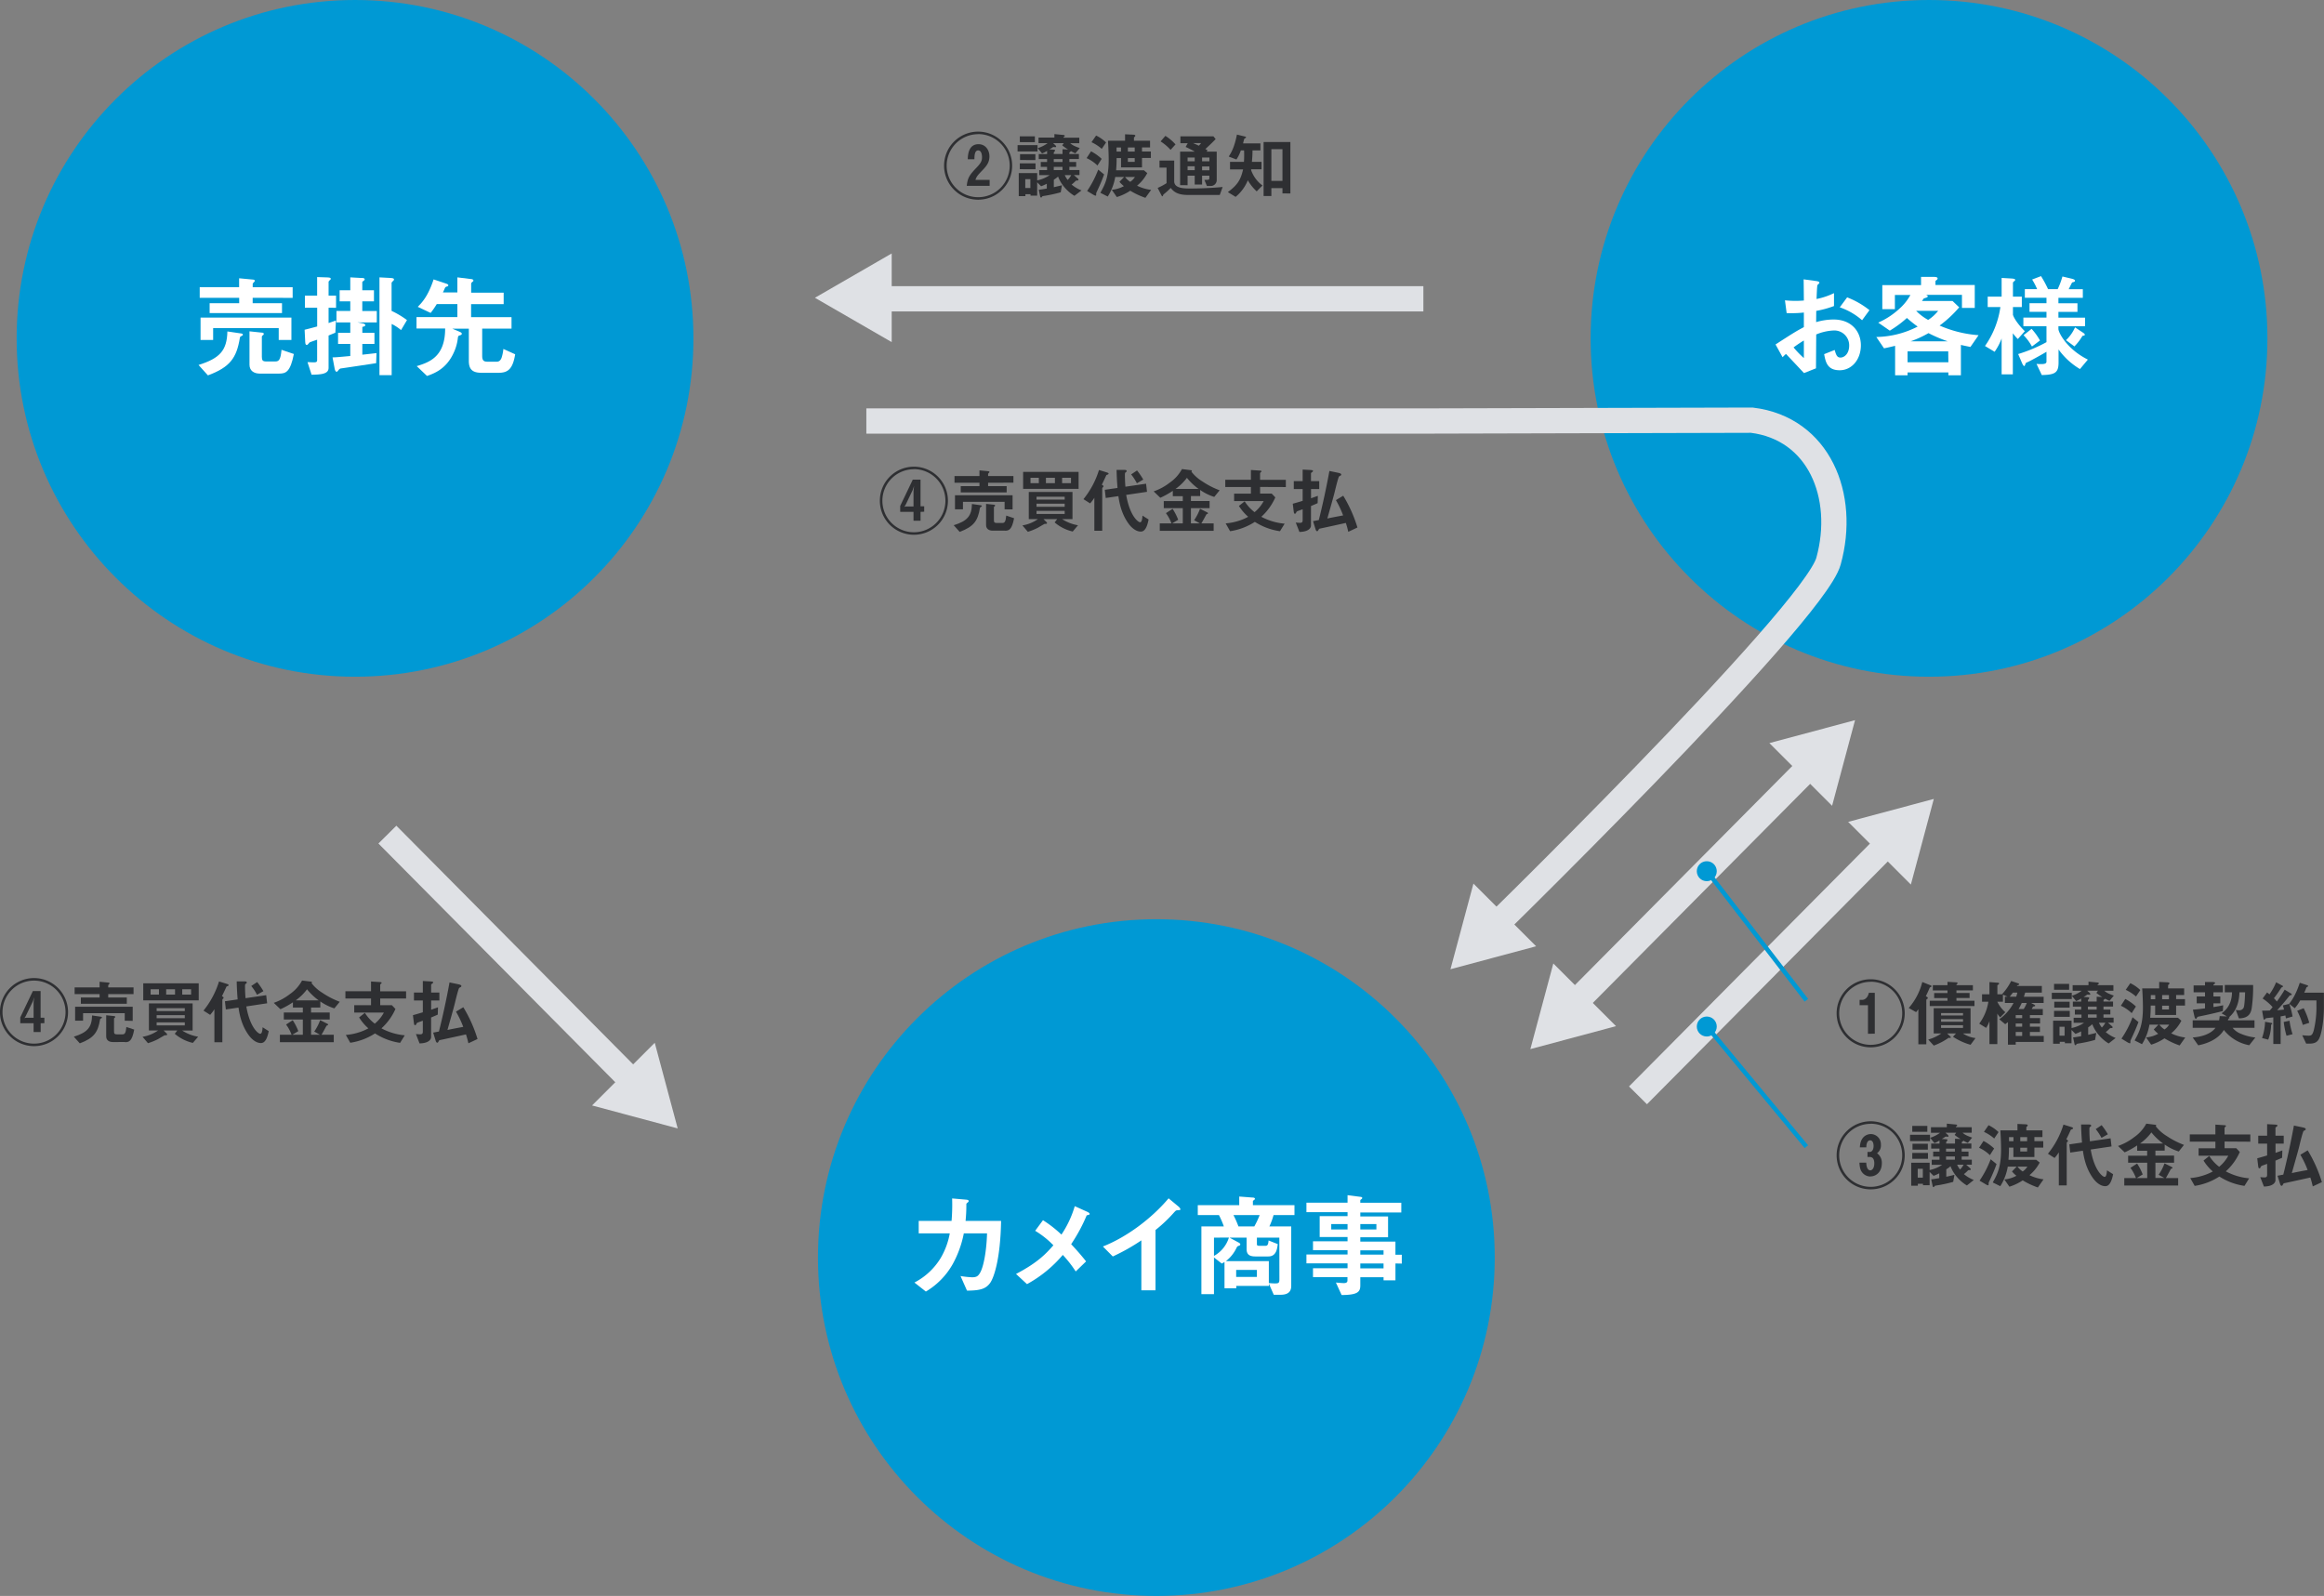 <?xml version="1.0" encoding="UTF-8"?> <svg xmlns="http://www.w3.org/2000/svg" viewBox="0 0 1047.27 719.24"><rect x="0" y="0" width="1047.27" height="719.24" fill="#808080" stroke="none"/><defs><style>.cls-1{fill:#0099d4;}.cls-2{fill:#fff;}.cls-3,.cls-6{fill:none;stroke-miterlimit:10;}.cls-3{stroke:#dfe1e5;stroke-width:11.39px;}.cls-4{fill:#dfe1e5;}.cls-5{fill:#2e2f32;}.cls-6{stroke:#0099d4;stroke-width:2px;}</style></defs><title>finance02_img</title><g id="レイヤー_2" data-name="レイヤー 2"><g id="ファクタリングol"><circle class="cls-1" cx="159.99" cy="152.49" r="152.49"></circle><path class="cls-2" d="M108.86,151.41c-.66.31-.71.51-.77.87-1.48,9-4.38,13.17-14.39,16.89l-4.23-4.69c9.54-3,12.81-6.48,13-15.11l6.28.92c.41.05.71.25.71.56S109.06,151.31,108.86,151.41Zm5-17.2v2.45h13.22v4.44H94.47v-4.44h13.32v-2.45H90v-4.8h17.76v-4l6.43.61c.36.05.66.26.66.57,0,.15-.2.35-.3.45-.46.52-.67.67-.67.92v1.48h18v4.8Zm11.74,19v-5.36H96.05v5.36H90.38V143.14h40.94V153.2Zm.21,15.16h-8.73c-2.55,0-4.65-1.23-4.65-4V149.32l5.82.61c.36,0,.62.26.62.56s-.16.46-.57.72c-.1.1-.3.3-.3.46v9.18c0,1.59.41,2.05,2,2.05H124c1.63,0,2.45-.62,2.86-5.26l5.56,1.89C130.86,167.59,128.82,168.36,125.86,168.36Z"></path><path class="cls-2" d="M148.07,138.7v6.89c1.58-.56,2.24-.76,3.32-1.17l-.26,5.51c-.71.31-1,.41-3.06,1.28v14.54c0,2.61-2.76,3.07-7.66,3.12l-1.84-5.67c.36,0,2.4.1,2.76.1,1.58,0,1.58-.4,1.58-1.37V153.1c-.46.15-2.7.91-3.16,1.12a1,1,0,0,0-.51.41c-.61.71-.72.81-1,.81-.51,0-.67-.45-.72-1.83l-.25-5c1.07-.26,2.7-.67,5.66-1.48V138.7H137.4v-5.46h5.51v-8.37l4.55.15c1.42.06,1.58.31,1.58.62s-.21.46-.46.66c-.36.36-.51.56-.51.77v6.17h3.37v5.46Zm13.06,6.59,2.15.41c.56.1,1.32.3,1.32.81s-.51.61-1.32.82V150h5.46v5h-5.46v4.84c2.86-.3,3.21-.35,6.38-.71l-.16,4.54c-2.55.41-15.92,2.4-16.07,2.4a2,2,0,0,0-.67.46c-.76.92-.76,1-1.07,1-.61,0-.87-1.23-.92-1.58l-.92-4.9c1.43,0,2.4-.1,8-.61V155h-5.51v-5h5.51v-4.69h-6.23v-5.16h6.23v-4.34h-4.8v-5h4.8V125l4.74.26c.72,0,1.74,0,1.74.61,0,.2,0,.31-.46.66s-.61.46-.61.67v3.62h5.26v5h-5.26v4.34h6.53v5.16Zm19.6,3.47A20.78,20.78,0,0,0,176.5,146v23.07H171V125l4.85.26c1.58.1,1.68.36,1.68.71s-.1.31-.26.51c-.76.77-.81.82-.81,1.13v12.5a39.7,39.7,0,0,1,6.94,4.14Z"></path><path class="cls-2" d="M224.74,168h-7.8c-4,0-5.67-1.53-5.67-5.36v-14.5h-7.4l2.91,1.23c1.12.46,1.32.71,1.32,1.07s-.35.56-1.12.77c-.51.2-.56.46-.66,1.12a20.82,20.82,0,0,1-1.89,6.69c-3.37,7.35-8.83,9.29-12,10.41L187.79,165c5.72-1.74,12.81-4.24,12.81-16.95H187.69v-5.15h18.42v-5.87h-9.28a42.49,42.49,0,0,1-2.76,4l-5.82-2.75c1.74-1.74,4.59-4.6,7.15-12.36l5.81,1.94c.26.11.82.31.82.72,0,.25-.15.46-.66.56s-.72.36-.87.66c-.31.72-.71,1.64-.92,2h6.53V125l6.23.77c.61.05,1,.3,1,.71,0,.11-.05.26-.46.56s-.56.62-.56.87v4h14.65v5.16H212.29v5.87h18.22v5.15H217.29v12.2c0,2.1.61,2.71,2.35,2.71h4.24c1,0,1.68-.56,2.14-1.74a18.61,18.61,0,0,0,.82-4l5.31,2.4C231.07,166.32,228.88,168,224.74,168Z"></path><circle class="cls-1" cx="869.28" cy="152.49" r="152.49"></circle><path class="cls-2" d="M800.12,155.24c8.37-5.41,9.34-6,12.76-7.81l0-6.58a51.13,51.13,0,0,1-7.76.25l-.76-5.76a41.92,41.92,0,0,0,5,.25c1.28,0,2-.05,3.52-.15-.05-5.77-.05-6.23-.1-9.55l5.67.77c1.42.2,1.42.56,1.42.81s-.76.82-.86,1c-.21.31-.36,5.31-.41,6.28a32,32,0,0,0,7.86-2.65v5.82a45.18,45.18,0,0,1-8,2.19l-.05,5.06a28.1,28.1,0,0,1,7.86-1.18c7.91,0,12.3,5.26,12.3,11.64s-4.09,11.23-9.55,11.23-6.33-3.52-7-7.25l4.74-1.89c.62,2.09,1,3.42,2.61,3.42,1.84,0,3.93-1.84,3.93-5.41a6.7,6.7,0,0,0-7.1-6.79,22.88,22.88,0,0,0-7.75,1.79c-.06,8.11-.06,9-.11,15.26l-5.41,2.14c-2.19-2.34-3.47-3.72-8.11-8.62a17.57,17.57,0,0,0-1.53,1.48Zm12.76-1.79a53.09,53.09,0,0,0-4.64,3.12,43,43,0,0,0,4.64,4.8Zm26.24-9.13a29.72,29.72,0,0,0-10.06-5.82l3.32-4.49a37.61,37.61,0,0,1,10.06,5.77Z"></path><path class="cls-2" d="M887.94,156.36c-.71-.15-2.76-.56-4.29-.91v13.67H878v-1.27H859.61v1.27H854V155.85c-3,.72-3.68.87-5,1.13l-3.47-5.11a42.34,42.34,0,0,0,18.63-4.69,57.22,57.22,0,0,1-4.85-3.88,48,48,0,0,1-7.71,5.71l-5.21-3.62a34.47,34.47,0,0,0,9.39-6.12,23.07,23.07,0,0,0,5.11-6.33H853.9v6.38h-5.67V128.5h17.46v-3.73l5.46,0c1.84,0,2,.41,2,.72a.91.91,0,0,1-.46.71c-.36.26-.51.36-.51.61v1.64h17.71v10.31h-5.77v-5.87H867.88c.46.15.82.25.82.71,0,.21-.21.31-.36.41s-1.22.41-1.43.51c-.36.51-.46.66-.81,1.12h13.78l3,2.86a52.28,52.28,0,0,1-8.83,8.22,53.4,53.4,0,0,0,17.56,4.34Zm-10,2H859.61v4.9H878Zm-8.93-8.21a47.87,47.87,0,0,1-8,3.67h16.69A65.21,65.21,0,0,1,869.06,150.14Zm-5.52-10.06a22.66,22.66,0,0,0,5.41,4.09,19.06,19.06,0,0,0,4.5-4.09Z"></path><path class="cls-2" d="M909.3,152.79a22.13,22.13,0,0,1-2.25-2.6v18.53H902V152.54a26.91,26.91,0,0,1-3.16,6l-4.34-2.61a40.15,40.15,0,0,0,6.94-17.55h-5.72v-4.7H902v-8.42l4.39.25c.87.06,1.73.16,1.73.62,0,.2-.15.3-.25.41-.26.25-.77.66-.77.81v6.33h4v4.7h-4v3.52c.82,2.45,3.73,5.82,5.36,7.35Zm28,13.53a32,32,0,0,1-9.65-8.83v5.82c0,4.59-1.48,5.61-7.55,5.71L917.72,164c3.42.25,4.49,0,4.49-1.07v-4.39c-2.19,1.32-7.4,4.18-8.37,4.59-.81.36-.92.36-1.07.77-.2.56-.36,1.07-.56,1.07-.41,0-.87-1-1.07-1.48l-1.69-3.93a67.59,67.59,0,0,0,12.76-5.36V147H911.8v-3.88h10.41v-2.6h-7.65v-3.88h7.65v-2.45h-9.75v-3.88H918a29.86,29.86,0,0,0-2.25-4.34l4-1.53a48.52,48.52,0,0,1,3.17,5.87h4.34a35,35,0,0,0,2.14-5.71l4.18,1c.36.1,1.48.35,1.48.92,0,.25-.1.45-.71.61s-.56.15-.66.3-1.23,2.45-1.48,2.91h6.38v3.88h-11v2.45h8.58v3.88h-8.58v2.6h12V147h-12v1.28c0,1.48,3.68,9,13.27,13.78Zm-21.64-10.16a22.94,22.94,0,0,0-3.78-5.1l3.62-2.86a27.42,27.42,0,0,1,3.78,5.25Zm23.32-4.9c-.46.05-.51.1-.61.2a23.61,23.61,0,0,1-3.57,4.65L931,153.3a17.73,17.73,0,0,0,4.08-5.77l3.68,2.45c.15.11.71.46.71.82A.45.45,0,0,1,939,151.26Z"></path><circle class="cls-1" cx="521.09" cy="566.75" r="152.49"></circle><path class="cls-2" d="M446.12,578.28c-2,2.66-4.59,3.32-10.36,3.37l-2.91-6.58a42,42,0,0,0,5.2.56c1.79,0,2.51-.41,3.22-1.43,2-2.65,3.32-10.82,3.52-18.37H434.33a47.58,47.58,0,0,1-4.9,13.67,33.46,33.46,0,0,1-12.2,12.56L412.07,578a29.92,29.92,0,0,0,11.8-11A33.51,33.51,0,0,0,428,555.83H414v-5.62h14.81a86.55,86.55,0,0,0,.25-10.11l6,.52c1.38.1,1.43.35,1.43.66s0,.31-.56.76-.46.52-.46,1.23a69,69,0,0,1-.35,6.94h16C450.87,566.49,448.11,575.58,446.12,578.28Z"></path><path class="cls-2" d="M489.7,547.71a74.48,74.48,0,0,1-7,13c2.29,2.46,4.18,4.55,6.73,7.76L484.75,573a52.64,52.64,0,0,0-5.82-7.45,56.78,56.78,0,0,1-16.13,13.17l-4.95-4.59c10-5.21,13.73-9.39,16.84-12.92a40.34,40.34,0,0,0-8.21-6.53L470,549.9a54.54,54.54,0,0,1,8.32,6.49,46.5,46.5,0,0,0,6-12.81l5.66,2.55c.26.1,1.08.56,1.08,1C491,547.45,490.21,547.61,489.7,547.71Z"></path><path class="cls-2" d="M530.71,545.41c-.77.05-.87.16-1.58.92a65.31,65.31,0,0,1-8.42,8V581.5h-6.38V559a91.09,91.09,0,0,1-12.87,7.25L497,561.75c10.67-4.19,21.9-12.56,29.61-21.7l4.44,3.68c.2.15.87.82.87,1.22S531.73,545.36,530.71,545.41Z"></path><path class="cls-2" d="M573.9,547.61a30.44,30.44,0,0,1-1.88,5.1h9.85v26.8c0,2.75-1.59,4-4.85,4H574l-2.2-5v1h-14.7v1.07H551.8V568.74c-.56.36-.76.46-1.22.71l-3.52-2.75v16.53h-5.67V552.71H551.5a37.84,37.84,0,0,0-2.2-5.1h-9.54v-4.49h18.68v-3.88l6,.46c.41,0,1.07.1,1.07.56,0,.3-.3.51-.91.92v1.94h18.73v4.49Zm-26.84,10.15V566a14.31,14.31,0,0,0,6.73-8.27Zm29.45,0H566.4v2.91c0,.62.26.77,1.12.77h2.76c.77,0,1.23-.31,1.38-2.4l4.13,1.63c-.25,2.15-.66,5.57-4.23,5.57h-5.87c-3,0-3.93-1.18-3.93-3.37v-5.11h-7.71l4,2.15c.21.1.87.46.87.87a.63.63,0,0,1-.41.56c-.82.3-.92.3-1.28,1a16.36,16.36,0,0,1-4.79,6h19.34v9.9c1.38.1,1.74.15,2.76.15,1.53,0,2-.1,2-1.83Zm-20.67-10.15a42.84,42.84,0,0,1,2.24,5.1h7.15a36.35,36.35,0,0,0,2.4-5.1Zm10.56,24.7h-9.34v3.17h9.34Z"></path><path class="cls-2" d="M628.84,569.4V577h-5.36v-1.38H613v3.67c0,3-1.27,4.29-8.42,4.34L602,578c1.33.1,2.76.25,3.62.25s1.59-.25,1.59-1.17v-1.53H591.68v-4h15.57v-2.2H588.72v-4h18.53v-1.94H591.68v-4h15.57v-1.94H594.69v-9.39h12.56v-1.79H588.72V542h18.53v-3.37l6,.77c.25.05.61.15.61.46s-.1.36-.56.71a.57.57,0,0,0-.31.46v1h18.48v4.39H613v1.79h12.51v9.39H613v1.94h15.83v5.92h2.86v4Zm-21.59-17.76H599.9v2.45h7.35Zm13,0H613v2.45h7.25Zm3.22,11.84H613v1.94h10.47Zm0,5.92H613v2.2h10.47Z"></path><line class="cls-3" x1="390.44" y1="134.66" x2="641.42" y2="134.66"></line><polygon class="cls-4" points="367.23 134.2 401.83 114.22 401.83 154.18 367.23 134.2"></polygon><line class="cls-3" x1="854.7" y1="376.13" x2="738.13" y2="493.63"></line><polygon class="cls-4" points="871.44 360.05 861.1 398.64 832.84 370.39 871.44 360.05"></polygon><polygon class="cls-4" points="835.94 324.55 825.6 363.14 797.34 334.89 835.94 324.55"></polygon><line class="cls-3" x1="820.46" y1="340.39" x2="703.89" y2="457.89"></line><polygon class="cls-4" points="689.63 472.8 728.23 462.45 699.98 434.2 689.63 472.8"></polygon><line class="cls-3" x1="174.57" y1="376.13" x2="291.14" y2="493.63"></line><polygon class="cls-4" points="305.39 508.54 266.8 498.19 295.05 469.94 305.39 508.54"></polygon><path class="cls-5" d="M440.78,90a15.34,15.34,0,1,1,15.33-15.33A15.32,15.32,0,0,1,440.78,90Zm0-29.53A14.2,14.2,0,1,0,455,74.63,14.2,14.2,0,0,0,440.78,60.43Zm-5.14,23.29c.42-3.79,1.35-5,4.52-8.32,1.91-2,2.37-3,2.37-4.59,0-.61-.1-3.07-1.75-3.07s-1.65,2.65-1.68,4h-3c.06-1.72.22-6.8,4.85-6.8,3.17,0,4.92,2.69,4.92,5.47s-1.33,4.34-2.88,6c-2.53,2.65-2.82,2.94-3.43,4.62h6.4v2.69Z"></path><path class="cls-5" d="M458.55,68.25V65.41h9v2.84Zm25.62,20a17.62,17.62,0,0,1-4.46-3.82,16.23,16.23,0,0,1-2.91-4.85A14.16,14.16,0,0,1,474.89,81v3.36c.68-.16,2.14-.48,3.66-.87L478,86.66a63.47,63.47,0,0,1-7.48,1.62c-.74.13-.84.16-1,.45s-.2.29-.39.29-.32-.22-.36-.35l-.67-3.14c1-.1,2.07-.29,3.62-.55V82.81a22.52,22.52,0,0,1-2.56,1.13l-1.78-1.78v6h-3v-.65h-2.3v.88h-3V78h8.31v3.3A15.36,15.36,0,0,0,473,78.93h-4.69V76.66h3.53V75.21H469V73h2.85V71.68h-3.75V69.42h3.75V68a12.78,12.78,0,0,1-2.27,1.16l-1.94-2.39a15.59,15.59,0,0,0,4.47-2.27H468V62h7.15V60.43l3.91.38c.39,0,.75.13.75.42s-.17.3-.33.39-.22.2-.22.42h7.11v2.49h-4.11c1,.85,1.69,1.27,4.31,2.2L484.6,69.1a19.26,19.26,0,0,1-2-1c0,.13-.2.26-.33.33s-.38.26-.38.42v.55h4.3v2.26h-4.3V73h3.07v2.17h-3.07v1.45h4.56v2.27h-2.53l1.91,1.71A.8.8,0,0,1,486,81c0,.36-.38.36-.71.36s-.45.06-.81.42a13,13,0,0,1-1.58,1.39,15.84,15.84,0,0,0,4.46,2.65Zm-24.61-24.2V61.43h6.79v2.65Zm0,12.2V73.62h7.08v2.66Zm.1-4.14V69.48h6.92v2.66Zm4.66,8.63h-2.3v4h2.3ZM478.68,65.5l.71-1h-4.85l.93.85a1.23,1.23,0,0,1,.46.71c0,.22-.23.26-.36.26l-.71-.07a.9.9,0,0,0-.65.26,14.82,14.82,0,0,1-1.32.81l.93.06c1.3.1,1.62.07,1.62.42a1.05,1.05,0,0,1-.32.59c-.1.13-.26.29-.26.42v.58h3.95V67.25l2.52.13A19.66,19.66,0,0,1,478.68,65.5Zm.13,6.18h-3.95V73h3.95Zm0,3.53h-3.95v1.45h3.95Zm1,3.72a10,10,0,0,0,1.32,2.17,9.51,9.51,0,0,0,1.59-2.17Z"></path><path class="cls-5" d="M494.55,74.59a17.07,17.07,0,0,0-4.89-3.33l2-3.07a21.48,21.48,0,0,1,4.79,3.4Zm-.42,12.1c-.16.33-.16.42-.16,1.17,0,.16-.07.32-.26.32a3,3,0,0,1-1-.42l-2.82-1.68a45.73,45.73,0,0,0,5-9.64l2.65,2.17C496.46,81.68,495.33,84.1,494.13,86.69Zm2.36-19.6a18.79,18.79,0,0,0-4.63-3l2.08-3a17.21,17.21,0,0,1,4.49,3.11Zm19.67,22.06a34.78,34.78,0,0,1-6.83-3.2,23,23,0,0,1-6.05,2.85L501,85.53a13.75,13.75,0,0,0,5.46-1.65,13.61,13.61,0,0,1-2-1.94l2.1-2.17h-4a23.85,23.85,0,0,1-3.37,8.8l-3.33-1.68c2.1-3.72,3.75-7,3.75-14.85,0-2.88-.19-6.54-.32-8.61h7.7V60.52l3.43.16c.48,0,1.19.1,1.19.42a.62.62,0,0,1-.22.49c-.2.16-.39.36-.39.45v1.39h7.25v3h-3.63v1.85h4v2.91h-4v4.24h-9.44V71.23h-2c0,2.85-.1,3.78-.22,5.5h12.51L517,78a18.33,18.33,0,0,1-4.6,5.69,19.78,19.78,0,0,0,6.34,1.88Zm-11-22.68h-2v1.85h2ZM507,79.77a8.82,8.82,0,0,0,2.33,2.17,7.44,7.44,0,0,0,2.1-2.17Zm4.34-13.3h-3.08v1.85h3.08Zm0,4.76h-3.08v1.71h3.08Z"></path><path class="cls-5" d="M549.66,87.86H535.23c-5.05,0-6.63-1.88-7.67-3.17a30.25,30.25,0,0,1-3.26,2.94c-.2.42-.33.84-.49.84s-.29-.22-.39-.39l-1.74-3.39a26.49,26.49,0,0,0,4-2.14v-7h-3.17V72.36h6.63v9.35c0,3.24,4.62,3.24,7.21,3.24q7.33,0,14.62-.68ZM527.5,67.54A21.06,21.06,0,0,0,523,63.73l2.16-2.5a20.61,20.61,0,0,1,4.56,3.85Zm18.08,16.27h-1.71l-1.13-2.75c2,0,2.23,0,2.23-.77V79.16H541.7v4h-3.33v-4h-3.2v4.3H531.8V68.35h6.63a46.19,46.19,0,0,0-4.14-2.13l.94-1.69h-3.3v-3.1h14.88l1,1.26c-.74.78-2.1,2.17-4.65,4.5.16.06.87.45,1,.55l-.45.61h4.59V81.1A2.65,2.65,0,0,1,545.58,83.81ZM538.37,71h-3.2v1.68h3.2Zm0,3.94h-3.2v1.75h3.2Zm-.71-10.45c.42.17,2.2,1,2.58,1.17a9.14,9.14,0,0,0,1-1.17ZM545,71H541.7v1.68H545ZM545,75H541.7v1.75H545Z"></path><path class="cls-5" d="M566.31,86.24a20.63,20.63,0,0,1-4-5,18.8,18.8,0,0,1-5.5,7.48l-3.5-2.14c4.15-3.1,5.76-5.3,6.86-10.22h-5.88V72.94h6.27a43.44,43.44,0,0,0,.06-5.17h-1.45a17.32,17.32,0,0,1-2,4.11l-3.46-1.33c1.33-2.07,2.59-4.4,3.69-9.9l3.59.88c.13,0,.52.13.52.35s-.13.26-.33.36-.42.22-.48.39a18.31,18.31,0,0,0-.52,2h7.8v3.14h-3.56c0,1.55-.07,3-.26,5.17h4.33v3.37h-4.65l-.07.29a14.62,14.62,0,0,0,5.14,7Zm11.61.91V84.78h-5v3.56h-3.5V64h12.07v23.2Zm0-19.93h-5v14.3h5Z"></path><path class="cls-5" d="M843,536a15.34,15.34,0,1,1,15.33-15.33A15.32,15.32,0,0,1,843,536Zm0-29.53a14.2,14.2,0,1,0,14.2,14.2A14.2,14.2,0,0,0,843,506.43Zm-.1,23.74a4.72,4.72,0,0,1-3.72-1.81c-.68-.88-1.1-1.75-1.26-4.43H841c.1,3.07,1.26,3.46,1.81,3.46.87,0,1.81-1,1.81-3.14,0-1.52-.45-2.88-2.07-2.88h-1v-2.26h1c1,0,1.75-1,1.75-2.72,0-1-.32-2.52-1.52-2.52-1.68,0-1.75,2.52-1.75,3.17h-2.91c.19-5.24,3.62-6,4.92-6a4.6,4.6,0,0,1,4.56,4.82,4.28,4.28,0,0,1-1.75,3.82,5.27,5.27,0,0,1,2.17,4.53C848,528,845.6,530.17,842.85,530.17Z"></path><path class="cls-5" d="M860.73,514.25v-2.84h9v2.84Zm25.62,20a17.61,17.61,0,0,1-4.47-3.82,16.23,16.23,0,0,1-2.91-4.85,14.16,14.16,0,0,1-1.91,1.39v3.36c.68-.16,2.14-.48,3.66-.87l-.55,3.17a63.47,63.47,0,0,1-7.48,1.62c-.74.13-.84.16-1,.45s-.2.29-.39.29-.32-.22-.35-.35l-.68-3.14c1-.1,2.07-.29,3.62-.55v-2.17a22.52,22.52,0,0,1-2.56,1.13l-1.78-1.78v6h-3v-.65h-2.3v.88h-3V524h8.31v3.3a15.36,15.36,0,0,0,5.63-2.36h-4.69v-2.27H874v-1.45h-2.85V519H874v-1.36h-3.75v-2.26H874V514a12.78,12.78,0,0,1-2.27,1.16l-1.94-2.39a15.59,15.59,0,0,0,4.47-2.27h-4.11V508h7.15v-1.61l3.91.38c.39,0,.75.13.75.42s-.17.3-.33.39-.22.2-.22.42h7.11v2.49H884.4c1,.85,1.69,1.27,4.31,2.2l-1.94,2.37c-.72-.3-1.39-.62-2-1,0,.12-.2.25-.33.32s-.38.26-.38.42v.55h4.3v2.26H884V519h3.07v2.17H884v1.45h4.56v2.27h-2.53l1.91,1.71a.8.8,0,0,1,.16.36c0,.36-.38.36-.71.36s-.45.06-.81.42a13,13,0,0,1-1.58,1.39,15.84,15.84,0,0,0,4.46,2.65Zm-24.62-24.2v-2.65h6.79v2.65Zm0,12.2v-2.66h7.08v2.66Zm.1-4.14v-2.66h6.92v2.66Zm4.66,8.63h-2.3v4h2.3Zm14.33-15.27.71-1h-4.85l.93.85a1.23,1.23,0,0,1,.46.71c0,.22-.23.26-.36.26l-.71-.07a.9.9,0,0,0-.65.26,14.82,14.82,0,0,1-1.32.81l.93.06c1.3.1,1.62.07,1.62.42a1.05,1.05,0,0,1-.32.59c-.1.13-.26.29-.26.42v.58h4v-2.17l2.52.13A19.66,19.66,0,0,1,880.85,511.5Zm.13,6.18h-4V519h4Zm0,3.53h-4v1.45h4Zm1,3.72a10.43,10.43,0,0,0,1.32,2.17,9.51,9.51,0,0,0,1.59-2.17Z"></path><path class="cls-5" d="M896.72,520.59a17.07,17.07,0,0,0-4.89-3.33l2-3.07a21.48,21.48,0,0,1,4.79,3.4Zm-.42,12.1c-.16.33-.16.42-.16,1.17,0,.16-.07.32-.26.32a3.23,3.23,0,0,1-1-.42l-2.82-1.68a45.73,45.73,0,0,0,5-9.64l2.65,2.17C898.63,527.68,897.5,530.1,896.3,532.69Zm2.36-19.6a18.79,18.79,0,0,0-4.63-3l2.07-3a17.07,17.07,0,0,1,4.5,3.11Zm19.67,22.06a34.78,34.78,0,0,1-6.83-3.2,23,23,0,0,1-6,2.85l-2.29-3.27a13.75,13.75,0,0,0,5.46-1.65,13.14,13.14,0,0,1-2-1.94l2.1-2.17h-4a23.85,23.85,0,0,1-3.37,8.8L898,532.89c2.1-3.72,3.75-7,3.75-14.85,0-2.88-.19-6.54-.32-8.61h7.7v-2.91l3.43.16c.48,0,1.19.1,1.19.42a.62.62,0,0,1-.22.49c-.2.16-.39.36-.39.45v1.39h7.25v3h-3.63v1.85h4v2.91h-4v4.24H907.3v-4.24h-2c0,2.85-.1,3.78-.22,5.5h12.51l1.56,1.23a18.33,18.33,0,0,1-4.6,5.69,19.78,19.78,0,0,0,6.34,1.88Zm-11-22.68h-2v1.85h2Zm1.84,13.3a8.82,8.82,0,0,0,2.33,2.17,7.44,7.44,0,0,0,2.1-2.17Zm4.34-13.3H910.4v1.85h3.08Zm0,4.76H910.4v1.71h3.08Z"></path><path class="cls-5" d="M933.85,508.85c-.55.2-.61.2-.71.39-.77,1.71-1.19,2.59-2,4.21.38.19.74.38.74.71a.62.62,0,0,1-.29.48.66.66,0,0,0-.26.49v19.08h-3.56V519.33a17.94,17.94,0,0,1-1.91,2.53l-3-1.91a38.84,38.84,0,0,0,7-13.14l3.56,1.1c.58.2.78.36.78.55S934,508.79,933.85,508.85Zm14.89,25.72c-2.69,0-4.79-2.56-5.41-3.4-3.49-4.66-4.33-10.06-4.72-12.58l-5.69.84-.42-3.69,5.72-.84c-.19-2.39-.35-5-.42-8.12l3.59,0c.81,0,.94.23.94.49s0,.26-.39.55-.39.52-.39,1.2,0,2.68.23,5.33L951.1,513l.42,3.66-9.38,1.39c1.61,9.48,5.37,12.33,6.27,12.33s1-2.27,1.07-2.95l2.75,1.75C951.55,532.63,950.48,534.57,948.74,534.57ZM947,512.8a24,24,0,0,0-2.59-3.95l2.65-1.78a31.93,31.93,0,0,1,2.81,4.11Z"></path><path class="cls-5" d="M981.82,518.94a22.71,22.71,0,0,1-6.34-3.13v2.75H971.3v2.23h8.41V524H971.3v6.86h4l-2.55-1.43a22.28,22.28,0,0,0,2.65-5.14l3.37,1.68a.51.51,0,0,1,.22.33.29.29,0,0,1-.22.29c-.39.13-.46.16-.56.32-.61,1.16-1.71,3.17-2.19,4h5.53v3.36H957.27v-3.36h5.27a19.08,19.08,0,0,0-2.49-4.6l3-1.94a25.8,25.8,0,0,1,2.52,4.92l-2.72,1.62h4.76V524H959v-3.17h8.58v-2.23h-4.5V516.2a38.3,38.3,0,0,1-5.63,3.13l-3-2.88a25.15,25.15,0,0,0,7.24-3.94,17.51,17.51,0,0,0,5.5-6.12l4.17.52c.13,0,.3.13.3.29a.33.33,0,0,1-.1.23c0,.06-.1.13-.1.16a18.42,18.42,0,0,0,4.82,4.3,37.82,37.82,0,0,0,7.89,4.08Zm-12.33-8.6a22.63,22.63,0,0,1-5.11,5h10.39A26.81,26.81,0,0,1,969.49,510.34Z"></path><path class="cls-5" d="M1002.47,514.45v3h5.25l1.61,1.71a25.45,25.45,0,0,1-6.31,8.73,27.33,27.33,0,0,0,10.52,3.14l-2.1,3.4a28.3,28.3,0,0,1-11.33-4.21A28.29,28.29,0,0,1,989,534.44l-2-3.53a25.26,25.26,0,0,0,5.79-1.13,22.88,22.88,0,0,0,4.37-1.84,21.13,21.13,0,0,1-4.18-4.92l2.59-2.07a18.53,18.53,0,0,0,4.46,4.88,16.55,16.55,0,0,0,4.11-5H990.76v-3.33h7.57v-3H986.79v-3.27h11.54v-4.4l4,.26c.16,0,.77,0,.77.39,0,.13-.65.61-.65.78v3h11.62v3.27Z"></path><path class="cls-5" d="M1025.43,515.39v4.17c1.61-.58,1.94-.68,3.07-1.1l-.1,3.3c-1.16.52-1.55.68-3,1.29v8.87c0,.42-.33,2.71-5.21,2.81l-1.65-4.24a17.16,17.16,0,0,0,1.84.13c1,0,1.26-.32,1.26-1.26v-4.85c-.35.13-2,.71-2.36.87a1,1,0,0,0-.55.58c-.13.3-.22.55-.55.55s-.45-.09-.58-1.1l-.42-3.39c2.23-.62,3.14-.91,4.46-1.3v-5.33h-4v-3.56h4v-5.21l3.53.19c1.07.07,1.13.23,1.13.42a.51.51,0,0,1-.26.42c-.58.46-.64.49-.64.68v3.5h3.72v3.56Zm16.78,19.28c-.35-1.52-.58-2.4-1.09-4-1.88.43-11.81,2.59-11.88,2.59a.61.61,0,0,0-.26.2c-.51.9-.51.94-.84.94s-.55-.49-.64-.78l-1.17-3.75c1.49-.29,1.68-.33,2.59-.49,1.71-6.73,3.49-15,4.79-22.13l4.07.85c.88.19,1.26.45,1.26.77a.49.49,0,0,1-.19.39c-.1.07-.68.36-.78.45-.38.39-1.65,5.6-1.87,6.57-.39,1.59-.42,1.78-3.43,12.39,1.81-.39,2.78-.58,7.12-1.39a43.63,43.63,0,0,0-3.27-6.86l3.3-2a62,62,0,0,1,6.4,14.33Z"></path><path class="cls-5" d="M843,472a15.34,15.34,0,1,1,15.33-15.33A15.32,15.32,0,0,1,843,472Zm0-29.53a14.2,14.2,0,1,0,14.2,14.2A14.2,14.2,0,0,0,843,442.43Zm-1.23,23.42V453H838v-2.39h1.16c1.13,0,2.59-1,3-3.2h2.68v18.44Z"></path><path class="cls-5" d="M870,444.85a.69.69,0,0,0-.45.36c-.52,1.26-.94,2.17-1.71,3.75.32.16.9.45.9.78s-.26.42-.35.48-.33.26-.33.42v20h-3.59V454.81a16.38,16.38,0,0,1-1,1.33l-3.33-1.87a28.21,28.21,0,0,0,6.11-11.71l3.63,1.45c.45.2.55.29.55.45S870.25,444.75,870,444.85Zm18,26a27.84,27.84,0,0,1-7.92-3.62l1.36-1.49h-4l1.39,1.33a.52.52,0,0,1,.26.45c0,.19-.2.26-.39.26a3.53,3.53,0,0,1-.55-.1,28.19,28.19,0,0,1-6.73,3.53l-2.49-2.72a19.83,19.83,0,0,0,5.89-2.75h-3.43V454.36H888v11.39h-3.43a12.87,12.87,0,0,0,5.66,2.07Zm-18.4-17.44V451h8V449.8h-6v-2.26h6v-1.17H871V444h6.6v-1.52l3.92.23c.22,0,.64.06.64.35s-.19.33-.29.39-.23.2-.23.55h7.41v2.33h-7.41v1.17h5.92v2.26h-5.92V451h8.12v2.39Zm15,3.14h-9.9v1.1h9.9Zm0,2.75h-9.9v1.17h9.9Zm0,2.72h-9.9v1.23h9.9Z"></path><path class="cls-5" d="M908.35,469.57v1.23h-3.5V460.64c-.74.58-1,.74-1.23.94l-2.68-2.24a20.92,20.92,0,0,0,6.44-7.34h-3.92v-2.81h1.23l-2.1-.94v3.2h-2.53a14.87,14.87,0,0,0,3.6,4.72l-2.3,2.33a7.92,7.92,0,0,1-1.3-1.71v13.75h-3.55V460.18a13.86,13.86,0,0,1-1.49,3.05l-3.11-1.91a22.09,22.09,0,0,0,4.11-9.87h-2.85v-3.36h3.34v-5.5l3.36.26c.23,0,1,0,1,.38s-.39.46-.78.78v4.08h2.07a26.07,26.07,0,0,0,4.15-6l2.94,1c.42.13.65.26.65.39,0,.32-.23.39-.52.49a.78.78,0,0,0-.52.38h11.26v3h-7.51c-.32,1-.39,1.3-.58,1.85h8.9V452h-5.63l1.29.71c.36.2.52.29.52.49a.35.35,0,0,1-.16.26c-.1.06-.65.13-.75.19s-.55.94-.64,1.1h5v2.72h-5.82v1.36h4.59v2.42h-4.59v1.46h4.52v2.36h-4.52v1.78h6.24v2.72Zm-1.27-22.23c-.22.26-1.19,1.55-1.45,1.85h2.94c.2-.59.33-1.07.52-1.85Zm4.18,10.13h-2.91v1.36h2.91Zm0,3.78h-2.91v1.46h2.91Zm0,3.82h-2.91v1.78h2.91Zm-.2-13.07a30.54,30.54,0,0,1-1.42,2.75h2.3a14.56,14.56,0,0,0,1.39-2.75Z"></path><path class="cls-5" d="M924.61,450.25v-2.84h9v2.84Zm25.62,20a17.62,17.62,0,0,1-4.46-3.82,16.23,16.23,0,0,1-2.91-4.85A14.16,14.16,0,0,1,941,463v3.36c.68-.16,2.13-.48,3.65-.87l-.55,3.17a62.72,62.72,0,0,1-7.47,1.62c-.74.13-.84.16-1,.45s-.2.29-.39.29-.33-.22-.36-.35l-.68-3.14c1-.1,2.07-.29,3.63-.55v-2.17a23.33,23.33,0,0,1-2.56,1.13l-1.78-1.78v6h-3v-.65h-2.29v.88h-3V460h8.31v3.3a15.43,15.43,0,0,0,5.63-2.36h-4.69v-2.27h3.53v-1.45H935V455h2.85v-1.36h-3.76v-2.26h3.76V450a12.78,12.78,0,0,1-2.27,1.16l-1.94-2.39a15.53,15.53,0,0,0,4.46-2.27H934V444h7.15v-1.61l3.91.38c.39,0,.74.13.74.42s-.16.3-.32.39-.23.2-.23.42h7.12v2.49h-4.11c1,.85,1.68,1.27,4.3,2.2l-1.94,2.37a22.42,22.42,0,0,1-2-1c0,.12-.2.25-.33.32s-.39.26-.39.42v.55h4.31v2.26H947.9V455H951v2.17H947.9v1.45h4.56v2.27h-2.52l1.91,1.71a.8.8,0,0,1,.16.36c0,.36-.39.36-.71.36s-.45.06-.81.42a13,13,0,0,1-1.58,1.39,15.84,15.84,0,0,0,4.46,2.65Zm-24.61-24.2v-2.65h6.79v2.65Zm0,12.2v-2.66h7.08v2.66Zm.1-4.14v-2.66h6.92v2.66Zm4.65,8.63h-2.29v4h2.29Zm14.33-15.27.72-1h-4.86l.94.85a1.21,1.21,0,0,1,.45.71c0,.22-.22.26-.35.26l-.71-.07a.9.9,0,0,0-.65.26c-.36.26-1,.65-1.33.81l.94.06c1.3.1,1.62.07,1.62.42a1.05,1.05,0,0,1-.32.59c-.1.13-.26.29-.26.42v.58h3.94v-2.17l2.53.13A19.54,19.54,0,0,1,944.73,447.5Zm.13,6.18h-3.94V455h3.94Zm0,3.53h-3.94v1.45h3.94Zm1,3.72a10.5,10.5,0,0,0,1.33,2.17,9.51,9.51,0,0,0,1.59-2.17Z"></path><path class="cls-5" d="M960.61,456.59a17.21,17.21,0,0,0-4.89-3.33l2-3.07a21.71,21.71,0,0,1,4.79,3.4Zm-.42,12.1c-.17.33-.17.42-.17,1.17,0,.16-.06.32-.25.32a3.3,3.3,0,0,1-1-.42L956,468.08a45.23,45.23,0,0,0,5-9.64l2.66,2.17C962.52,463.68,961.38,466.1,960.19,468.69Zm2.36-19.6a19,19,0,0,0-4.63-3l2.07-3a17.07,17.07,0,0,1,4.5,3.11Zm19.67,22.06a34.52,34.52,0,0,1-6.83-3.2,23,23,0,0,1-6,2.85l-2.3-3.27a13.75,13.75,0,0,0,5.47-1.65,12.69,12.69,0,0,1-2-1.94l2.1-2.17h-4.05a23.7,23.7,0,0,1-3.36,8.8l-3.33-1.68c2.1-3.72,3.75-7,3.75-14.85,0-2.88-.19-6.54-.32-8.61H973v-2.91l3.43.16c.48,0,1.19.1,1.19.42a.62.62,0,0,1-.22.49c-.2.16-.39.36-.39.45v1.39h7.24v3h-3.62v1.85h4v2.91h-4v4.24h-9.45v-4.24h-2c0,2.85-.1,3.78-.23,5.5h12.52L983,460a18.11,18.11,0,0,1-4.59,5.69,19.71,19.71,0,0,0,6.34,1.88Zm-11-22.68h-2v1.85h2Zm1.85,13.3a8.82,8.82,0,0,0,2.33,2.17,7.44,7.44,0,0,0,2.1-2.17Zm4.33-13.3h-3.07v1.85h3.07Zm0,4.76h-3.07v1.71h3.07Z"></path><path class="cls-5" d="M1013.59,471.05a19,19,0,0,1-11.45-6.89c-1.85,3.24-6,5.86-11.55,6.93l-2.49-3.53c3.33-.23,8-1.29,10.28-4.37H988.1v-3.36H1000a16.43,16.43,0,0,0,.26-1.91l3.27.16-2.43-1.42c2.43-1.62,4.63-4.46,4.72-9.45h-3.26v-3.3h12.77a66.74,66.74,0,0,1-.64,10.48c-.55,3.5-2.69,4.5-5.76,4.57l-1.42-3.85a7,7,0,0,0,1.39.19,2.16,2.16,0,0,0,2.2-1.26c.45-1.2.61-6.28.61-6.83h-2.55c-.1,4-1.2,8.32-4.7,11.23.13.06.26.1.26.26s0,.09-.26.26-.32.22-.51.87h12v3.36h-9.87a8.87,8.87,0,0,0,3.88,2.75,22.26,22.26,0,0,0,6.38,1.62Zm-11.91-15.39c-4.95,1.26-8.89,2.07-11,2.49a.94.94,0,0,0-.65.48c-.23.42-.29.52-.49.52s-.45-.19-.64-1l-.71-3.11c2.49-.23,3.75-.39,5.46-.61v-2.27h-3.75v-3.1h3.75v-1.85h-5.14v-3.1h5.14v-1.55h2.95c.51,0,1.58,0,1.58.38,0,.1,0,.29-.39.55s-.35.33-.35.62h4.24v3.1h-4.24v1.85h3.1v3.1h-3.1v1.69c1.84-.3,2.84-.46,4.4-.81Z"></path><path class="cls-5" d="M1023.43,461.83a19,19,0,0,1-1.3,6.7l-2.78-.74a24.32,24.32,0,0,0,1.36-7.31l2.65.48c.2,0,.58.13.58.33S1023.78,461.58,1023.43,461.83Zm6.69-2.87c-.06-.3-.13-.72-.26-1.33a20.26,20.26,0,0,1-2.13.42V470.5h-3.3v-12c-1.17.13-2.46.26-2.88.33a.84.84,0,0,0-.71.32c-.26.26-.36.36-.52.36a.37.37,0,0,1-.29-.29l-.65-3.76c1.39,0,2.11,0,3.46-.06.33-.39.81-.91,1.27-1.52a21.77,21.77,0,0,0-4.5-3.88l2-2.72a9.87,9.87,0,0,1,1.09.84,27.14,27.14,0,0,0,3-5.44l2.88,1.56a.39.39,0,0,1,.22.29.3.3,0,0,1-.19.26c-.42.19-.52.26-.58.35-1.65,2.49-1.91,2.88-3.33,4.73a13.52,13.52,0,0,1,1.32,1.48,59.26,59.26,0,0,0,3.53-5.33l2.94,1.78a.4.4,0,0,1,.23.35c0,.29-.32.36-.36.36-.51,0-.55.09-1,.68-1.65,2.1-3.4,4.14-5.21,6.08,1-.07,1.72-.13,3.11-.29-.16-.59-.33-1.26-.55-1.88l2.91-.68a32.66,32.66,0,0,1,1.49,5.69Zm.26,7.82a37.6,37.6,0,0,1-1.26-6.21l2.62-.55a33.28,33.28,0,0,0,1.36,6.05Zm15,.55c-.9,2.59-2.65,3-4.75,3h-1.39l-1.78-3.78c.68.06,1.71.19,2.88.19s1.68-.26,2.29-2.29a44.87,44.87,0,0,0,1.23-11.39v-2.2h-7.34a18.52,18.52,0,0,1-2.43,3.52l-2.52-2c1.46-1.88,3-4.14,4.79-9.48l3.43,1.13c.16.07.32.16.32.32a.36.36,0,0,1-.23.33c-.48.22-.51.26-.67.68a16.85,16.85,0,0,1-.85,2h8.87v6C1047.27,458,1046.62,464,1045.42,467.33Zm-7.66-5.43a36.2,36.2,0,0,0-2.53-6.37l2.92-1.17a35.52,35.52,0,0,1,2.52,6.57Z"></path><path class="cls-5" d="M411.83,241a15.34,15.34,0,1,1,15.34-15.33A15.33,15.33,0,0,1,411.83,241Zm0-29.53a14.2,14.2,0,1,0,14.2,14.2A14.2,14.2,0,0,0,411.83,211.43Zm3,19.21v4h-3.17v-4h-6V228l5.67-11.84h3.49v12h1.65v2.46Zm-3.46-10-3.3,6.89-.55.84.55-.16h3.59v-7l.26-2.27Z"></path><path class="cls-5" d="M442.06,228.44c-.42.2-.45.32-.48.55-.94,5.73-2.78,8.35-9.12,10.71l-2.69-3c6.05-1.87,8.12-4.11,8.22-9.57l4,.58c.26,0,.45.16.45.36S442.19,228.38,442.06,228.44Zm3.21-10.9v1.55h8.37v2.82h-20.7v-2.82h8.44v-1.55H430.13v-3h11.25v-2.56l4.08.39c.23,0,.42.16.42.36s-.13.22-.19.29c-.29.32-.42.42-.42.58v.94h11.41v3Zm7.44,12v-3.39H433.94v3.39h-3.59V223.2H456.3v6.37Zm.13,9.61H447.3c-1.61,0-2.94-.78-2.94-2.52v-9.55l3.69.39c.22,0,.39.16.39.36s-.1.29-.36.45c-.06.07-.19.2-.19.29v5.83c0,1,.25,1.29,1.29,1.29h2.46c1,0,1.55-.39,1.81-3.33l3.53,1.19C456,238.7,454.71,239.18,452.84,239.18Z"></path><path class="cls-5" d="M483.4,239.54a18.93,18.93,0,0,1-8.15-4.11l1.16-1.49h-6.18l1.46,1.46a.5.5,0,0,1,.13.35c0,.36-.46.33-1.13.36-.88.48-2.46,1.42-3,1.74a28.2,28.2,0,0,1-4.5,1.82l-2.46-2.88a17.06,17.06,0,0,0,7-2.85H463.6V221.71h19.7v12.23h-4.69a19,19,0,0,0,7.18,2.78Zm-22.35-19.22v-7.66h25v7.66Zm7.08-5h-3.75v2.42h3.75Zm11.65,8.54H467.09v1.29h12.69Zm0,3.13H467.09v1.39h12.69Zm0,3.24H467.09v1.39h12.69Zm-4.4-14.91h-4.05v2.42h4.05Zm7.24,0h-4v2.42h4Z"></path><path class="cls-5" d="M499.22,213.85c-.55.2-.61.2-.71.39-.78,1.71-1.2,2.59-2,4.21.39.19.74.38.74.71a.62.62,0,0,1-.29.48.66.66,0,0,0-.26.49v19.08h-3.55V224.33a17.94,17.94,0,0,1-1.91,2.53l-3-1.91a39,39,0,0,0,7-13.14l3.56,1.1c.58.2.77.36.77.55S499.35,213.79,499.22,213.85Zm14.88,25.72c-2.68,0-4.79-2.56-5.4-3.4-3.5-4.66-4.34-10.06-4.72-12.58l-5.7.84-.42-3.69,5.73-.84c-.2-2.39-.36-5-.42-8.12l3.59,0c.81,0,.94.23.94.49s0,.26-.39.55-.39.52-.39,1.2,0,2.68.23,5.33l9.31-1.36.42,3.66-9.38,1.39c1.62,9.48,5.37,12.33,6.28,12.33s1-2.27,1.06-3l2.75,1.75C516.92,237.63,515.85,239.57,514.1,239.57Zm-1.78-21.77a22.73,22.73,0,0,0-2.59-4l2.66-1.78a33,33,0,0,1,2.81,4.11Z"></path><path class="cls-5" d="M547.18,223.94a22.84,22.84,0,0,1-6.34-3.13v2.75h-4.17v2.23h8.41V229h-8.41v6.86h4l-2.56-1.43a22.33,22.33,0,0,0,2.66-5.14l3.36,1.68a.54.54,0,0,1,.23.33.3.3,0,0,1-.23.29c-.39.13-.45.16-.55.32-.61,1.16-1.71,3.17-2.2,3.95h5.53v3.36H522.63v-3.36h5.27a18.41,18.41,0,0,0-2.49-4.6l3-1.94a25.24,25.24,0,0,1,2.52,4.92l-2.71,1.62H533V229h-8.57v-3.17H533v-2.23h-4.49V221.2a38.3,38.3,0,0,1-5.63,3.13l-3-2.88a25.18,25.18,0,0,0,7.25-3.94,17.51,17.51,0,0,0,5.5-6.12l4.17.52c.13,0,.29.13.29.29a.29.29,0,0,1-.1.23c0,.06-.09.13-.09.16a18.42,18.42,0,0,0,4.82,4.3,37.58,37.58,0,0,0,7.89,4.08Zm-12.32-8.6a23.1,23.1,0,0,1-5.11,5h10.38A26.52,26.52,0,0,1,534.86,215.34Z"></path><path class="cls-5" d="M567.84,219.45v3h5.24l1.62,1.71a25.9,25.9,0,0,1-6.31,8.74A27.41,27.41,0,0,0,578.9,236l-2.1,3.4a28.25,28.25,0,0,1-11.32-4.21,28.29,28.29,0,0,1-11.16,4.21l-2-3.53a25.17,25.17,0,0,0,5.79-1.13,22.88,22.88,0,0,0,4.37-1.84A21.33,21.33,0,0,1,558.3,228l2.59-2.07a18.52,18.52,0,0,0,4.46,4.88,16.55,16.55,0,0,0,4.11-5H556.13v-3.33h7.57v-3H552.15v-3.27H563.7v-4.4l4,.26c.16,0,.78,0,.78.39,0,.13-.65.61-.65.77v3h11.61v3.27Z"></path><path class="cls-5" d="M590.79,220.39v4.17c1.62-.58,1.94-.68,3.08-1.1l-.1,3.3c-1.17.52-1.55.68-3,1.29v8.87c0,.42-.32,2.71-5.21,2.81l-1.65-4.24a17.31,17.31,0,0,0,1.85.13c1,0,1.26-.32,1.26-1.26v-4.85c-.36.13-2,.71-2.36.87a1,1,0,0,0-.55.58c-.13.3-.23.55-.55.55s-.45-.09-.58-1.1l-.42-3.39c2.23-.62,3.13-.91,4.46-1.3v-5.33h-4v-3.56h4v-5.21l3.53.19c1.06.07,1.13.23,1.13.42a.55.55,0,0,1-.26.43c-.58.45-.65.48-.65.67v3.5h3.72v3.56Zm16.79,19.28c-.35-1.52-.58-2.4-1.1-4-1.87.43-11.81,2.59-11.87,2.59a.56.56,0,0,0-.26.2c-.52.9-.52.93-.84.93s-.55-.48-.65-.77l-1.16-3.75c1.49-.29,1.68-.33,2.59-.49,1.71-6.73,3.49-15,4.78-22.13l4.08.85c.87.19,1.26.45,1.26.77a.52.52,0,0,1-.19.39c-.1.07-.68.36-.78.45-.39.39-1.65,5.6-1.88,6.57-.38,1.59-.42,1.78-3.42,12.39,1.81-.39,2.78-.58,7.11-1.39A42.75,42.75,0,0,0,602,225.4l3.3-2a61.94,61.94,0,0,1,6.41,14.33Z"></path><path class="cls-5" d="M15.33,471.46a15.34,15.34,0,1,1,15.34-15.33A15.33,15.33,0,0,1,15.33,471.46Zm0-29.53a14.2,14.2,0,1,0,14.2,14.2A14.2,14.2,0,0,0,15.33,441.93Zm3,19.21v3.95H15.14v-3.95h-6v-2.65l5.67-11.84h3.49v12H20v2.46Zm-3.46-10L11.55,458l-.55.84.55-.16h3.59v-7l.26-2.27Z"></path><path class="cls-5" d="M45.56,458.94c-.42.2-.45.32-.48.55-.94,5.73-2.78,8.35-9.12,10.71l-2.69-3c6-1.87,8.12-4.11,8.22-9.57l4,.58c.26,0,.45.16.45.36S45.69,458.88,45.56,458.94ZM48.77,448v1.55h8.37v2.82H36.44v-2.82h8.44V448H33.63v-3H44.88v-2.56l4.08.39c.23,0,.42.16.42.36s-.13.22-.19.29c-.29.32-.42.42-.42.58V445H60.18v3Zm7.44,12v-3.39H37.44v3.39H33.85V453.7H59.8v6.37Zm.13,9.61H50.8c-1.61,0-2.94-.78-2.94-2.52v-9.55l3.69.39c.22,0,.39.16.39.36s-.1.29-.36.45c-.06.07-.19.2-.19.29v5.83c0,1,.25,1.29,1.29,1.29h2.46c1,0,1.55-.39,1.81-3.33l3.53,1.19C59.51,469.2,58.21,469.68,56.34,469.68Z"></path><path class="cls-5" d="M86.9,470a18.93,18.93,0,0,1-8.15-4.11l1.16-1.49H73.73l1.46,1.46a.5.5,0,0,1,.13.35c0,.36-.46.33-1.13.36-.88.48-2.46,1.42-3,1.74a29.31,29.31,0,0,1-4.5,1.82l-2.46-2.88a17.06,17.06,0,0,0,7-2.85H67.1V452.21H86.8v12.23H82.11a19,19,0,0,0,7.18,2.78ZM64.55,450.82v-7.67h25v7.67Zm7.08-5H67.88v2.42h3.75Zm11.65,8.53H70.59v1.3H83.28Zm0,3.14H70.59v1.39H83.28Zm0,3.24H70.59v1.39H83.28Zm-4.4-14.91h-4v2.42h4Zm7.24,0h-4v2.42h4Z"></path><path class="cls-5" d="M102.72,444.35c-.55.2-.61.2-.71.39-.78,1.71-1.2,2.59-2,4.21.39.19.74.38.74.71a.62.62,0,0,1-.29.48.66.66,0,0,0-.26.49v19.08H96.61V454.83a17.94,17.94,0,0,1-1.91,2.53l-3-1.91a39,39,0,0,0,7-13.14l3.56,1.1c.58.2.77.36.77.55S102.85,444.29,102.72,444.35Zm14.88,25.72c-2.68,0-4.79-2.56-5.4-3.4-3.5-4.66-4.34-10.06-4.72-12.58l-5.7.84-.42-3.69,5.73-.84c-.2-2.39-.36-5-.42-8.12l3.59,0c.81,0,.94.23.94.49s0,.26-.39.55-.39.52-.39,1.2,0,2.68.23,5.33l9.31-1.36.42,3.66L111,453.57c1.62,9.48,5.37,12.33,6.28,12.33s1-2.27,1.06-2.95l2.75,1.75C120.42,468.13,119.35,470.07,117.6,470.07Zm-1.78-21.77a22.73,22.73,0,0,0-2.59-3.95l2.66-1.78a33,33,0,0,1,2.81,4.11Z"></path><path class="cls-5" d="M150.68,454.44a22.84,22.84,0,0,1-6.34-3.13v2.75h-4.17v2.23h8.41v3.17h-8.41v6.86h4l-2.56-1.43a22.33,22.33,0,0,0,2.66-5.14l3.36,1.68a.54.54,0,0,1,.23.33.3.3,0,0,1-.23.29c-.39.13-.45.16-.55.32-.61,1.16-1.71,3.17-2.2,3.95h5.53v3.36H126.13v-3.36h5.27a18.41,18.41,0,0,0-2.49-4.6l3-1.94a25.24,25.24,0,0,1,2.52,4.92l-2.71,1.62h4.75v-6.86h-8.57v-3.17h8.57v-2.23H132V451.7a38.3,38.3,0,0,1-5.63,3.13l-3-2.88a25.18,25.18,0,0,0,7.25-3.94,17.51,17.51,0,0,0,5.5-6.12l4.17.52c.13,0,.29.13.29.29a.29.29,0,0,1-.1.23c0,.06-.09.13-.09.16a18.42,18.42,0,0,0,4.82,4.3,37.58,37.58,0,0,0,7.89,4.08Zm-12.32-8.6a23.1,23.1,0,0,1-5.11,5h10.38A26.82,26.82,0,0,1,138.36,445.84Z"></path><path class="cls-5" d="M171.34,450v3h5.24l1.62,1.71a25.72,25.72,0,0,1-6.31,8.73,27.21,27.21,0,0,0,10.51,3.14l-2.1,3.4A28.25,28.25,0,0,1,169,465.73a28.29,28.29,0,0,1-11.16,4.21l-2-3.53a25.17,25.17,0,0,0,5.79-1.13,22.88,22.88,0,0,0,4.37-1.84,21.33,21.33,0,0,1-4.17-4.92l2.59-2.07a18.36,18.36,0,0,0,4.46,4.88,16.55,16.55,0,0,0,4.11-5H159.63V453h7.57v-3H155.65v-3.27H167.2v-4.4l4,.26c.16,0,.78,0,.78.39,0,.13-.65.61-.65.78v3H183V450Z"></path><path class="cls-5" d="M194.29,450.89v4.17c1.62-.58,1.94-.68,3.08-1.1l-.1,3.3c-1.17.52-1.55.68-3,1.29v8.87c0,.42-.32,2.71-5.21,2.81L187.43,466a17.31,17.31,0,0,0,1.85.13c1,0,1.26-.32,1.26-1.26V460c-.36.13-2,.71-2.36.87a1,1,0,0,0-.55.58c-.13.3-.23.55-.55.55s-.45-.09-.58-1.1l-.42-3.39c2.23-.62,3.13-.91,4.46-1.3v-5.33h-4v-3.56h4v-5.21l3.53.19c1.06.07,1.13.23,1.13.42a.51.51,0,0,1-.26.42c-.58.46-.65.49-.65.68v3.5H198v3.56Zm16.79,19.28c-.35-1.52-.58-2.4-1.1-4-1.87.43-11.81,2.59-11.87,2.59a.56.56,0,0,0-.26.2c-.52.9-.52.94-.84.94s-.55-.49-.65-.78l-1.16-3.75c1.49-.29,1.68-.33,2.59-.49,1.71-6.73,3.49-15,4.78-22.13l4.08.85c.87.19,1.26.45,1.26.77a.52.52,0,0,1-.19.39c-.1.07-.68.36-.78.45-.39.39-1.65,5.6-1.88,6.57-.38,1.59-.42,1.78-3.42,12.39,1.81-.39,2.78-.58,7.11-1.39a42.75,42.75,0,0,0-3.27-6.86l3.3-2a61.94,61.94,0,0,1,6.41,14.33Z"></path><polygon class="cls-4" points="653.63 436.8 692.23 426.45 663.98 398.2 653.63 436.8"></polygon><path class="cls-3" d="M663.89,426.89s153.24-149.27,160.1-174c8.13-29.39-4.31-59.84-34.59-63.53l-148,.38h-251"></path><line class="cls-6" x1="814.01" y1="450.78" x2="769.63" y2="393.12"></line><circle class="cls-1" cx="769.13" cy="462.62" r="4.5"></circle><line class="cls-6" x1="814.01" y1="516.78" x2="769.63" y2="463.12"></line><circle class="cls-1" cx="769.13" cy="392.62" r="4.5"></circle></g></g></svg> 